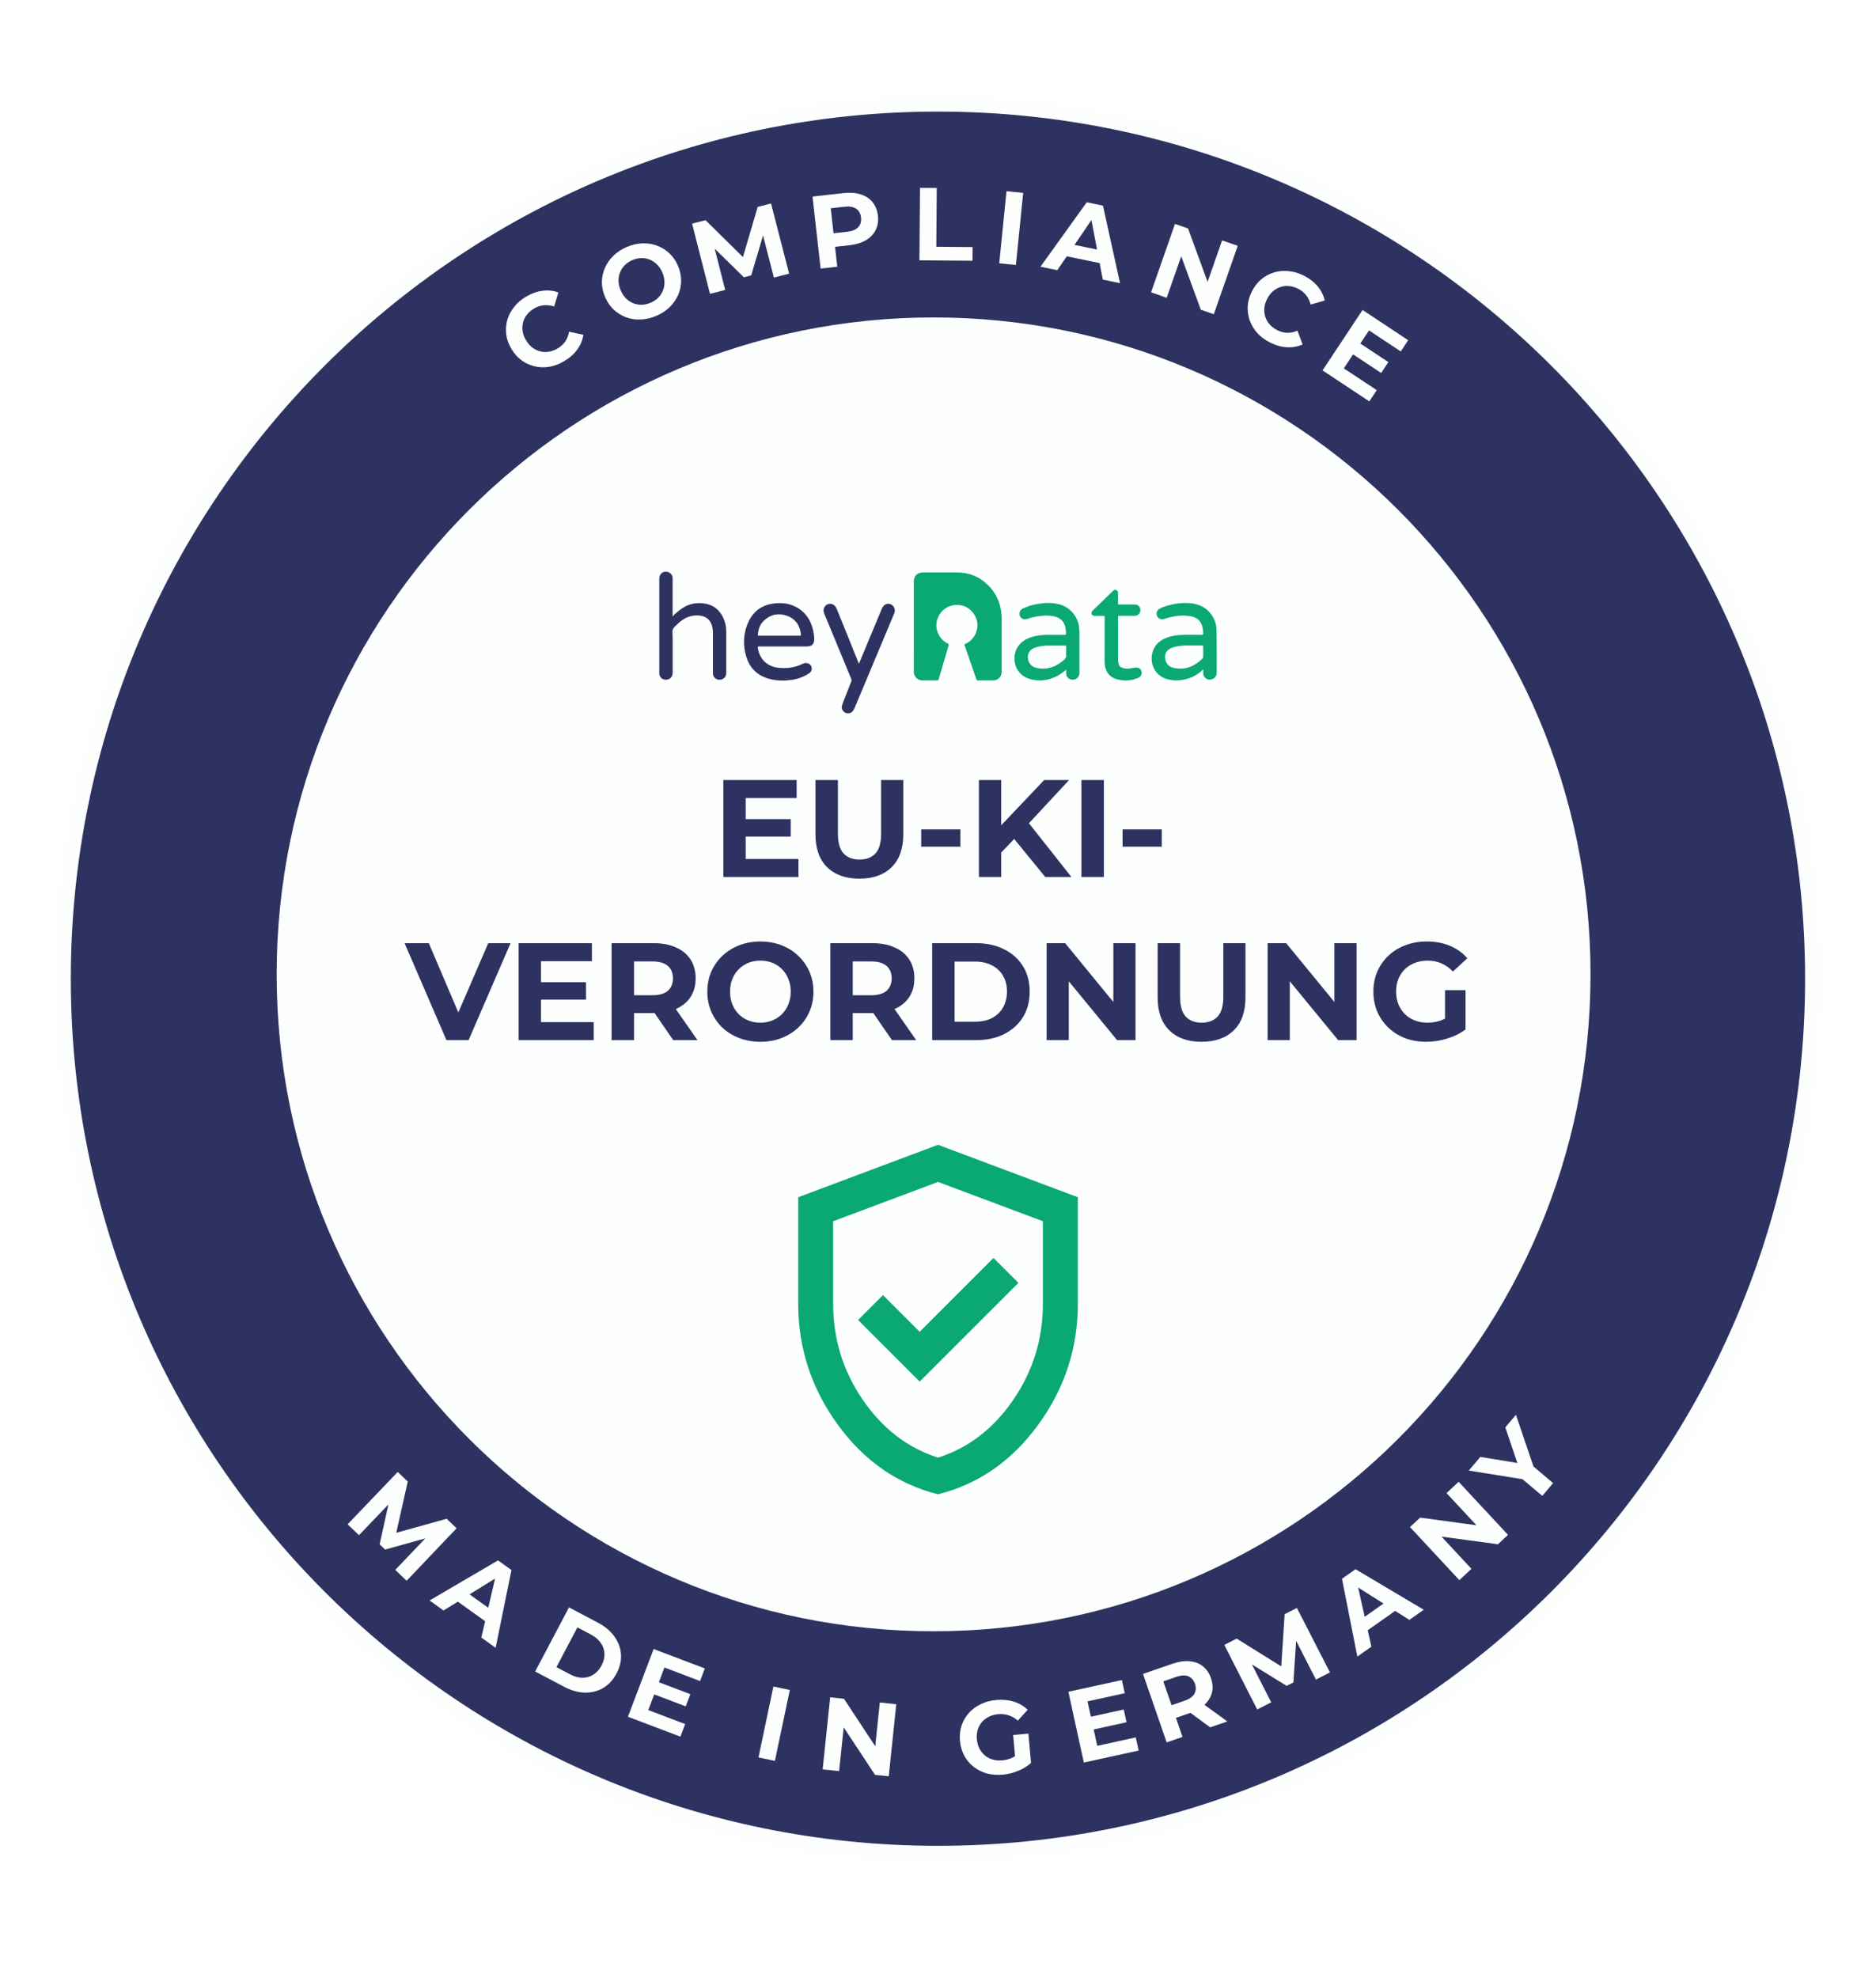 <svg width="92" height="97" viewBox="0 0 92 97" fill="none" xmlns="http://www.w3.org/2000/svg">
<path d="M45.998 90.952C69.721 90.952 88.952 71.721 88.952 47.998C88.952 24.274 69.721 5.043 45.998 5.043C22.274 5.043 3.043 24.274 3.043 47.998C3.043 71.721 22.274 90.952 45.998 90.952Z" fill="#2D3261" stroke="#FCFFFE" stroke-width="0.859"/>
<g filter="url(#filter0_d_4053_51707)">
<path d="M45.784 80C63.577 80 78 65.577 78 47.784C78 29.992 63.577 15.568 45.784 15.568C27.992 15.568 13.568 29.992 13.568 47.784C13.568 65.577 27.992 80 45.784 80Z" fill="#FCFFFE"/>
</g>
<path d="M45.101 67.756L49.944 62.914L48.722 61.692L45.101 65.314L43.301 63.514L42.08 64.735L45.101 67.756ZM46.001 73.284C44.016 72.784 42.377 71.645 41.084 69.867C39.791 68.088 39.145 66.113 39.145 63.942V58.714L46.001 56.143L52.858 58.714V63.942C52.858 66.113 52.212 68.088 50.919 69.867C49.626 71.645 47.987 72.784 46.001 73.284ZM46.001 71.485C47.487 71.013 48.715 70.07 49.687 68.656C50.658 67.242 51.144 65.671 51.144 63.942V59.892L46.001 57.964L40.859 59.892V63.942C40.859 65.671 41.344 67.242 42.316 68.656C43.287 70.07 44.516 71.013 46.001 71.485Z" fill="#0AA971"/>
<path d="M36.487 40.17H38.776V41.026H36.487V40.17ZM36.569 42.127H39.157V43.01H35.475V38.255H39.068V39.138H36.569V42.127ZM42.145 43.091C41.47 43.091 40.942 42.903 40.562 42.528C40.182 42.152 39.991 41.615 39.991 40.918V38.255H41.092V40.877C41.092 41.33 41.185 41.656 41.37 41.855C41.556 42.054 41.816 42.154 42.151 42.154C42.487 42.154 42.747 42.054 42.933 41.855C43.118 41.656 43.211 41.33 43.211 40.877V38.255H44.298V40.918C44.298 41.615 44.108 42.152 43.727 42.528C43.347 42.903 42.819 43.091 42.145 43.091ZM45.175 41.522V40.673H47.097V41.522H45.175ZM48.991 41.923L48.93 40.653L51.205 38.255H52.428L50.377 40.462L49.765 41.115L48.991 41.923ZM48.006 43.01V38.255H49.099V43.01H48.006ZM51.26 43.01L49.568 40.938L50.288 40.157L52.543 43.01H51.26ZM53.034 43.01V38.255H54.135V43.01H53.034ZM55.052 41.522V40.673H56.975V41.522H55.052ZM21.893 51.01L19.841 46.255H21.03L22.823 50.466H22.124L23.944 46.255H25.038L22.98 51.01H21.893ZM26.447 48.17H28.736V49.026H26.447V48.17ZM26.529 50.127H29.117V51.01H25.435V46.255H29.028V47.138H26.529V50.127ZM29.992 51.01V46.255H32.05C32.476 46.255 32.843 46.325 33.151 46.465C33.459 46.601 33.697 46.798 33.864 47.056C34.032 47.315 34.115 47.622 34.115 47.98C34.115 48.333 34.032 48.639 33.864 48.897C33.697 49.151 33.459 49.346 33.151 49.481C32.843 49.617 32.476 49.685 32.05 49.685H30.604L31.093 49.203V51.01H29.992ZM33.015 51.01L31.826 49.284H33.001L34.204 51.01H33.015ZM31.093 49.325L30.604 48.809H31.989C32.329 48.809 32.583 48.736 32.75 48.592C32.918 48.442 33.001 48.238 33.001 47.98C33.001 47.718 32.918 47.514 32.75 47.369C32.583 47.224 32.329 47.151 31.989 47.151H30.604L31.093 46.628V49.325ZM37.297 51.091C36.921 51.091 36.572 51.03 36.251 50.908C35.934 50.786 35.657 50.614 35.422 50.392C35.191 50.17 35.01 49.909 34.879 49.61C34.752 49.312 34.688 48.986 34.688 48.632C34.688 48.279 34.752 47.953 34.879 47.654C35.01 47.355 35.193 47.095 35.429 46.873C35.664 46.651 35.941 46.479 36.258 46.357C36.575 46.234 36.919 46.173 37.29 46.173C37.666 46.173 38.01 46.234 38.323 46.357C38.64 46.479 38.914 46.651 39.145 46.873C39.38 47.095 39.563 47.355 39.695 47.654C39.826 47.949 39.892 48.275 39.892 48.632C39.892 48.986 39.826 49.314 39.695 49.617C39.563 49.916 39.38 50.176 39.145 50.398C38.914 50.616 38.64 50.786 38.323 50.908C38.01 51.03 37.668 51.091 37.297 51.091ZM37.29 50.154C37.503 50.154 37.698 50.118 37.874 50.045C38.055 49.973 38.214 49.869 38.35 49.733C38.486 49.597 38.59 49.436 38.662 49.25C38.739 49.065 38.778 48.859 38.778 48.632C38.778 48.406 38.739 48.2 38.662 48.014C38.59 47.828 38.486 47.668 38.35 47.532C38.218 47.396 38.062 47.292 37.881 47.219C37.7 47.147 37.503 47.111 37.29 47.111C37.077 47.111 36.88 47.147 36.699 47.219C36.523 47.292 36.366 47.396 36.23 47.532C36.094 47.668 35.988 47.828 35.911 48.014C35.839 48.2 35.802 48.406 35.802 48.632C35.802 48.854 35.839 49.06 35.911 49.25C35.988 49.436 36.092 49.597 36.224 49.733C36.359 49.869 36.518 49.973 36.699 50.045C36.88 50.118 37.077 50.154 37.29 50.154ZM40.719 51.01V46.255H42.777C43.203 46.255 43.569 46.325 43.877 46.465C44.185 46.601 44.423 46.798 44.591 47.056C44.758 47.315 44.842 47.622 44.842 47.98C44.842 48.333 44.758 48.639 44.591 48.897C44.423 49.151 44.185 49.346 43.877 49.481C43.569 49.617 43.203 49.685 42.777 49.685H41.33L41.819 49.203V51.01H40.719ZM43.742 51.01L42.553 49.284H43.728L44.93 51.01H43.742ZM41.819 49.325L41.33 48.809H42.716C43.056 48.809 43.309 48.736 43.477 48.592C43.644 48.442 43.728 48.238 43.728 47.98C43.728 47.718 43.644 47.514 43.477 47.369C43.309 47.224 43.056 47.151 42.716 47.151H41.33L41.819 46.628V49.325ZM45.714 51.01V46.255H47.874C48.39 46.255 48.845 46.354 49.239 46.554C49.633 46.748 49.941 47.022 50.163 47.376C50.385 47.729 50.496 48.148 50.496 48.632C50.496 49.112 50.385 49.531 50.163 49.889C49.941 50.242 49.633 50.518 49.239 50.718C48.845 50.912 48.39 51.01 47.874 51.01H45.714ZM46.814 50.106H47.82C48.137 50.106 48.411 50.047 48.642 49.93C48.877 49.807 49.058 49.635 49.185 49.413C49.316 49.192 49.382 48.931 49.382 48.632C49.382 48.329 49.316 48.069 49.185 47.851C49.058 47.629 48.877 47.459 48.642 47.342C48.411 47.219 48.137 47.158 47.82 47.158H46.814V50.106ZM51.326 51.01V46.255H52.236L55.041 49.678H54.6V46.255H55.687V51.01H54.783L51.971 47.586H52.413V51.01H51.326ZM58.924 51.091C58.25 51.091 57.722 50.903 57.342 50.528C56.961 50.152 56.771 49.615 56.771 48.918V46.255H57.871V48.877C57.871 49.33 57.964 49.656 58.15 49.855C58.336 50.054 58.596 50.154 58.931 50.154C59.266 50.154 59.527 50.054 59.712 49.855C59.898 49.656 59.991 49.33 59.991 48.877V46.255H61.078V48.918C61.078 49.615 60.888 50.152 60.507 50.528C60.127 50.903 59.599 51.091 58.924 51.091ZM62.165 51.01V46.255H63.075L65.881 49.678H65.439V46.255H66.526V51.01H65.623L62.81 47.586H63.252V51.01H62.165ZM69.947 51.091C69.571 51.091 69.225 51.032 68.908 50.915C68.595 50.792 68.321 50.62 68.086 50.398C67.855 50.176 67.674 49.916 67.543 49.617C67.416 49.318 67.352 48.99 67.352 48.632C67.352 48.275 67.416 47.946 67.543 47.647C67.674 47.348 67.857 47.088 68.093 46.866C68.328 46.644 68.604 46.474 68.921 46.357C69.238 46.234 69.587 46.173 69.968 46.173C70.389 46.173 70.767 46.243 71.102 46.384C71.442 46.524 71.727 46.728 71.958 46.995L71.251 47.647C71.079 47.466 70.891 47.333 70.688 47.246C70.484 47.156 70.262 47.111 70.022 47.111C69.791 47.111 69.58 47.147 69.39 47.219C69.2 47.292 69.035 47.396 68.894 47.532C68.758 47.668 68.652 47.828 68.575 48.014C68.502 48.2 68.466 48.406 68.466 48.632C68.466 48.854 68.502 49.058 68.575 49.244C68.652 49.429 68.758 49.592 68.894 49.733C69.035 49.869 69.198 49.973 69.383 50.045C69.573 50.118 69.782 50.154 70.008 50.154C70.226 50.154 70.436 50.12 70.64 50.052C70.848 49.98 71.05 49.859 71.245 49.692L71.87 50.487C71.611 50.681 71.31 50.831 70.966 50.935C70.626 51.039 70.287 51.091 69.947 51.091ZM70.864 50.344V48.558H71.87V50.487L70.864 50.344Z" fill="#2D3261"/>
<path d="M44.814 30.717V28.531C44.814 28.239 44.98 28.074 45.273 28.074C45.823 28.074 46.373 28.074 46.923 28.074C47.533 28.074 48.057 28.288 48.482 28.723C48.824 29.071 49.041 29.521 49.1 30.004C49.117 30.143 49.125 30.283 49.124 30.423C49.124 31.248 49.124 32.073 49.124 32.898C49.124 33.013 49.106 33.123 49.031 33.215C48.996 33.261 48.951 33.299 48.9 33.325C48.848 33.352 48.791 33.366 48.733 33.367C48.472 33.369 48.211 33.367 47.95 33.369C47.935 33.371 47.92 33.367 47.908 33.359C47.897 33.35 47.889 33.337 47.886 33.323C47.694 32.765 47.501 32.208 47.306 31.651C47.291 31.608 47.303 31.592 47.342 31.574C47.487 31.51 47.614 31.412 47.713 31.289C47.813 31.165 47.881 31.02 47.912 30.865C48.033 30.343 47.66 29.78 47.13 29.686C46.578 29.588 46.087 29.901 45.948 30.438C45.839 30.862 46.059 31.351 46.454 31.544C46.525 31.579 46.536 31.609 46.513 31.683C46.351 32.221 46.194 32.761 46.038 33.301C46.022 33.356 45.999 33.371 45.943 33.371C45.717 33.368 45.49 33.362 45.264 33.371C44.977 33.384 44.811 33.156 44.812 32.925C44.816 32.187 44.814 31.452 44.814 30.717Z" fill="#0AA971"/>
<path d="M32.981 30.237C33.129 30.076 33.296 29.935 33.479 29.815C33.834 29.59 34.22 29.53 34.629 29.613C35.037 29.696 35.305 29.943 35.475 30.309C35.571 30.521 35.619 30.752 35.616 30.985C35.618 31.656 35.618 32.327 35.616 32.998C35.616 33.157 35.533 33.273 35.392 33.32C35.328 33.342 35.257 33.344 35.191 33.325C35.126 33.306 35.068 33.266 35.026 33.212C34.988 33.165 34.966 33.107 34.964 33.047C34.964 33.015 34.961 32.983 34.961 32.951C34.961 32.337 34.961 31.723 34.961 31.11C34.965 30.979 34.953 30.848 34.926 30.72C34.846 30.397 34.621 30.212 34.287 30.185C33.861 30.149 33.519 30.317 33.224 30.606C33.14 30.688 33.038 30.766 32.995 30.87C32.96 30.959 32.986 31.074 32.986 31.177C32.986 31.784 32.986 32.391 32.986 32.997C32.986 33.218 32.818 33.362 32.6 33.332C32.532 33.322 32.468 33.289 32.42 33.239C32.372 33.189 32.342 33.124 32.334 33.055C32.332 33.032 32.332 33.009 32.332 32.985C32.332 31.456 32.332 29.928 32.332 28.399C32.332 28.299 32.353 28.207 32.425 28.134C32.468 28.088 32.524 28.056 32.585 28.042C32.647 28.029 32.711 28.035 32.77 28.059C32.829 28.078 32.882 28.115 32.92 28.165C32.958 28.214 32.981 28.274 32.985 28.337C32.987 28.366 32.987 28.396 32.985 28.426V30.236L32.981 30.237Z" fill="#2D3261"/>
<path d="M38.419 31.704C38.022 31.704 37.624 31.704 37.227 31.704C37.165 31.704 37.159 31.719 37.166 31.774C37.242 32.33 37.633 32.7 38.198 32.753C38.598 32.791 38.98 32.738 39.344 32.565C39.418 32.529 39.495 32.502 39.578 32.52C39.692 32.546 39.776 32.612 39.802 32.729C39.816 32.783 39.812 32.841 39.791 32.892C39.769 32.944 39.731 32.988 39.683 33.016C39.429 33.186 39.141 33.297 38.839 33.342C38.496 33.39 38.152 33.393 37.812 33.315C37.213 33.177 36.794 32.824 36.608 32.237C36.423 31.65 36.442 31.051 36.711 30.485C36.964 29.949 37.401 29.651 37.997 29.591C38.346 29.555 38.685 29.591 39.002 29.749C39.341 29.915 39.609 30.197 39.757 30.543C39.867 30.794 39.926 31.064 39.93 31.338C39.936 31.58 39.816 31.703 39.571 31.704C39.187 31.704 38.803 31.704 38.419 31.704ZM38.22 31.177C38.555 31.177 38.89 31.177 39.225 31.177C39.27 31.177 39.284 31.166 39.279 31.119C39.232 30.68 39.023 30.353 38.597 30.201C38.177 30.05 37.791 30.126 37.464 30.436C37.28 30.612 37.193 30.837 37.168 31.087C37.159 31.176 37.159 31.176 37.249 31.176L38.22 31.177Z" fill="#2D3261"/>
<path d="M59.006 32.824C58.849 32.986 58.662 33.116 58.455 33.207C58.053 33.373 57.643 33.425 57.218 33.3C56.759 33.166 56.465 32.752 56.477 32.271C56.489 31.816 56.743 31.462 57.178 31.29C57.492 31.165 57.821 31.132 58.155 31.133C58.414 31.133 58.673 31.131 58.931 31.135C58.996 31.135 59.008 31.116 59.006 31.058C59.005 30.926 58.985 30.796 58.946 30.671C58.85 30.384 58.626 30.256 58.343 30.212C57.948 30.152 57.562 30.206 57.184 30.328C57.136 30.345 57.086 30.357 57.036 30.366C56.975 30.378 56.911 30.368 56.856 30.337C56.802 30.307 56.759 30.258 56.737 30.2C56.713 30.14 56.711 30.073 56.731 30.011C56.752 29.949 56.793 29.896 56.849 29.862C57.025 29.763 57.219 29.71 57.413 29.66C57.723 29.58 58.044 29.553 58.363 29.581C58.853 29.625 59.245 29.838 59.492 30.274C59.595 30.457 59.652 30.662 59.658 30.872C59.679 31.57 59.661 32.268 59.668 32.967C59.671 33.261 59.423 33.376 59.228 33.315C59.166 33.295 59.112 33.257 59.073 33.205C59.033 33.153 59.011 33.091 59.008 33.026C59.004 32.966 59.006 32.904 59.006 32.824ZM58.446 31.658C58.286 31.662 58.092 31.65 57.898 31.673C57.722 31.694 57.548 31.724 57.387 31.808C57.044 31.986 57.099 32.396 57.259 32.582C57.369 32.711 57.515 32.755 57.673 32.777C58.201 32.85 58.623 32.647 58.983 32.281C58.992 32.272 58.998 32.261 59.002 32.248C59.006 32.236 59.007 32.224 59.006 32.211C59.006 32.046 59.004 31.88 59.006 31.715C59.006 31.665 58.989 31.655 58.942 31.655C58.789 31.66 58.634 31.658 58.446 31.658Z" fill="#0AA971"/>
<path d="M52.285 32.843C52.154 32.948 52.032 33.05 51.891 33.126C51.453 33.362 50.991 33.444 50.507 33.302C49.654 33.051 49.545 32.033 50.055 31.547C50.259 31.354 50.507 31.25 50.778 31.192C50.998 31.149 51.221 31.13 51.445 31.134C51.699 31.134 51.953 31.134 52.207 31.135C52.267 31.135 52.28 31.117 52.278 31.061C52.274 30.892 52.255 30.727 52.178 30.573C52.077 30.37 51.898 30.275 51.687 30.227C51.432 30.169 51.174 30.184 50.916 30.219C50.734 30.249 50.555 30.293 50.38 30.352C50.27 30.387 50.167 30.385 50.077 30.299C49.945 30.172 49.972 29.942 50.133 29.857C50.359 29.745 50.6 29.668 50.849 29.627C51.191 29.562 51.536 29.544 51.88 29.62C52.142 29.676 52.381 29.81 52.565 30.005C52.749 30.199 52.87 30.445 52.911 30.709C52.928 30.818 52.937 30.928 52.937 31.038C52.937 31.691 52.937 32.343 52.937 32.996C52.939 33.055 52.924 33.113 52.896 33.164C52.867 33.216 52.825 33.259 52.774 33.289C52.723 33.319 52.665 33.334 52.606 33.334C52.547 33.334 52.489 33.318 52.438 33.288C52.393 33.264 52.355 33.228 52.328 33.185C52.301 33.142 52.286 33.093 52.285 33.042C52.283 32.975 52.285 32.909 52.285 32.843ZM52.283 31.965C52.283 31.884 52.28 31.804 52.283 31.724C52.286 31.672 52.269 31.658 52.217 31.659C51.974 31.661 51.732 31.66 51.489 31.659C51.277 31.653 51.065 31.676 50.859 31.729C50.679 31.779 50.511 31.856 50.441 32.045C50.339 32.322 50.468 32.685 50.853 32.761C51.375 32.866 51.81 32.696 52.191 32.349C52.256 32.289 52.297 32.226 52.283 32.134C52.279 32.077 52.279 32.02 52.283 31.962V31.965Z" fill="#0AA971"/>
<path d="M42.122 32.551L42.404 31.876C42.682 31.209 42.96 30.541 43.237 29.873C43.246 29.852 43.255 29.831 43.266 29.811C43.362 29.631 43.526 29.565 43.691 29.64C43.857 29.716 43.926 29.903 43.852 30.084C43.768 30.29 43.681 30.495 43.595 30.7C43.038 32.031 42.48 33.362 41.922 34.692C41.903 34.741 41.879 34.788 41.852 34.833C41.816 34.897 41.757 34.945 41.688 34.968C41.618 34.992 41.542 34.989 41.474 34.961C41.333 34.903 41.246 34.744 41.292 34.6C41.347 34.429 41.416 34.264 41.481 34.097C41.569 33.871 41.658 33.644 41.749 33.419C41.757 33.399 41.761 33.378 41.761 33.357C41.76 33.335 41.755 33.314 41.746 33.295C41.306 32.233 40.867 31.171 40.429 30.109C40.359 29.943 40.381 29.804 40.488 29.702C40.662 29.535 40.928 29.604 41.026 29.843C41.191 30.244 41.353 30.646 41.516 31.047C41.713 31.546 41.916 32.041 42.122 32.551Z" fill="#2D3261"/>
<path d="M54.175 31.399C54.175 31.024 54.175 30.65 54.175 30.274C54.175 30.217 54.159 30.2 54.102 30.202C53.963 30.206 53.824 30.202 53.686 30.202C53.617 30.202 53.562 30.184 53.535 30.117C53.507 30.049 53.532 29.998 53.581 29.95C53.903 29.639 54.222 29.326 54.544 29.016C54.598 28.963 54.654 28.902 54.742 28.939C54.83 28.977 54.83 29.053 54.829 29.132C54.827 29.281 54.829 29.43 54.827 29.58C54.827 29.631 54.84 29.646 54.892 29.646C55.146 29.643 55.401 29.643 55.655 29.646C55.711 29.645 55.766 29.661 55.811 29.693C55.857 29.725 55.891 29.771 55.909 29.824C55.928 29.879 55.93 29.939 55.915 29.995C55.899 30.052 55.866 30.102 55.821 30.14C55.764 30.184 55.692 30.205 55.62 30.2C55.38 30.2 55.14 30.2 54.899 30.2C54.841 30.2 54.828 30.216 54.828 30.273C54.831 30.96 54.828 31.647 54.831 32.334C54.831 32.434 54.836 32.536 54.884 32.629C54.907 32.677 54.947 32.714 54.997 32.734C55.182 32.815 55.37 32.803 55.561 32.758C55.6 32.748 55.64 32.742 55.681 32.738C55.836 32.726 55.947 32.798 55.982 32.931C55.997 32.995 55.988 33.061 55.958 33.119C55.927 33.176 55.877 33.221 55.816 33.245C55.581 33.349 55.322 33.391 55.066 33.365C54.897 33.349 54.732 33.319 54.582 33.236C54.347 33.108 54.229 32.901 54.188 32.645C54.174 32.526 54.169 32.407 54.173 32.288C54.174 31.991 54.174 31.695 54.175 31.399Z" fill="#0AA971"/>
<g filter="url(#filter1_d_4053_51707)">
<path d="M27.669 17.712C27.433 17.851 27.19 17.943 26.942 17.988C26.694 18.028 26.454 18.02 26.221 17.965C25.988 17.91 25.772 17.812 25.574 17.669C25.379 17.525 25.213 17.338 25.078 17.108C24.942 16.878 24.858 16.642 24.826 16.402C24.796 16.16 24.814 15.923 24.878 15.693C24.945 15.46 25.057 15.247 25.213 15.053C25.368 14.855 25.565 14.686 25.804 14.545C26.069 14.388 26.335 14.293 26.603 14.261C26.872 14.224 27.132 14.251 27.383 14.343L27.176 15.031C27 14.974 26.831 14.954 26.669 14.971C26.505 14.986 26.346 15.038 26.195 15.127C26.052 15.211 25.935 15.312 25.843 15.429C25.751 15.547 25.687 15.675 25.651 15.814C25.616 15.953 25.608 16.097 25.629 16.245C25.653 16.392 25.708 16.539 25.794 16.684C25.88 16.83 25.982 16.949 26.099 17.041C26.219 17.131 26.349 17.194 26.488 17.23C26.627 17.266 26.77 17.272 26.917 17.248C27.064 17.224 27.209 17.169 27.352 17.085C27.503 16.996 27.626 16.884 27.72 16.75C27.812 16.613 27.874 16.452 27.907 16.268L28.609 16.419C28.568 16.683 28.468 16.925 28.307 17.146C28.15 17.365 27.937 17.553 27.669 17.712Z" fill="#FCFFFE"/>
<path d="M32.182 15.492C31.923 15.601 31.665 15.661 31.408 15.67C31.154 15.678 30.914 15.64 30.688 15.556C30.464 15.47 30.264 15.344 30.086 15.176C29.912 15.008 29.773 14.802 29.67 14.559C29.567 14.315 29.516 14.072 29.517 13.83C29.52 13.586 29.57 13.353 29.668 13.132C29.765 12.911 29.905 12.712 30.088 12.536C30.27 12.359 30.49 12.217 30.745 12.109C31.004 11.999 31.259 11.941 31.509 11.934C31.763 11.926 32.002 11.965 32.225 12.05C32.452 12.134 32.654 12.26 32.831 12.428C33.008 12.592 33.148 12.797 33.252 13.044C33.355 13.287 33.405 13.532 33.403 13.779C33.4 14.023 33.349 14.256 33.252 14.477C33.156 14.694 33.017 14.89 32.834 15.067C32.655 15.242 32.437 15.384 32.182 15.492ZM31.904 14.848C32.05 14.787 32.174 14.705 32.275 14.604C32.378 14.501 32.457 14.383 32.511 14.25C32.565 14.117 32.59 13.976 32.586 13.827C32.584 13.677 32.551 13.524 32.485 13.368C32.419 13.212 32.333 13.082 32.225 12.976C32.122 12.87 32.003 12.789 31.87 12.735C31.74 12.68 31.602 12.654 31.456 12.657C31.311 12.659 31.165 12.692 31.018 12.754C30.872 12.816 30.747 12.898 30.643 13.001C30.543 13.102 30.465 13.219 30.411 13.352C30.357 13.485 30.331 13.627 30.332 13.777C30.336 13.926 30.371 14.078 30.437 14.234C30.502 14.387 30.587 14.518 30.692 14.628C30.799 14.733 30.917 14.814 31.047 14.869C31.18 14.923 31.32 14.948 31.466 14.946C31.611 14.943 31.758 14.91 31.904 14.848Z" fill="#FCFFFE"/>
<path d="M34.818 14.41L33.94 10.966L34.6 10.799L36.685 12.855L36.335 12.944L37.158 10.147L37.812 9.98L38.699 13.421L37.951 13.612L37.361 11.316L37.499 11.28L36.84 13.507L36.481 13.599L34.813 11.965L34.98 11.922L35.565 14.22L34.818 14.41Z" fill="#FCFFFE"/>
<path d="M40.243 13.172L39.847 9.64L41.376 9.469C41.692 9.433 41.97 9.455 42.211 9.533C42.45 9.609 42.644 9.735 42.789 9.913C42.935 10.091 43.023 10.312 43.053 10.578C43.083 10.84 43.046 11.074 42.943 11.28C42.84 11.486 42.68 11.653 42.463 11.783C42.246 11.91 41.979 11.991 41.663 12.027L40.588 12.147L40.91 11.738L41.061 13.08L40.243 13.172ZM40.92 11.829L40.514 11.481L41.543 11.366C41.795 11.337 41.977 11.262 42.09 11.141C42.202 11.019 42.247 10.863 42.226 10.671C42.204 10.476 42.125 10.331 41.988 10.238C41.852 10.144 41.657 10.111 41.405 10.14L40.376 10.255L40.696 9.826L40.92 11.829Z" fill="#FCFFFE"/>
<path d="M45.089 12.767L45.117 9.213L45.939 9.219L45.917 12.103L47.699 12.117L47.693 12.787L45.089 12.767Z" fill="#FCFFFE"/>
<path d="M49.003 12.913L49.359 9.377L50.177 9.459L49.821 12.995L49.003 12.913Z" fill="#FCFFFE"/>
<path d="M51.024 13.08L53.294 9.921L54.09 10.085L54.927 13.887L54.082 13.712L53.444 10.377L53.762 10.443L51.85 13.251L51.024 13.08ZM51.954 12.495L52.294 11.928L54.084 12.297L54.176 12.954L51.954 12.495Z" fill="#FCFFFE"/>
<path d="M56.449 14.335L57.622 10.981L58.264 11.206L59.399 14.313L59.087 14.204L59.932 11.789L60.699 12.057L59.526 15.411L58.888 15.188L57.749 12.08L58.061 12.188L57.216 14.604L56.449 14.335Z" fill="#FCFFFE"/>
<path d="M62.284 16.798C62.039 16.675 61.831 16.521 61.659 16.335C61.492 16.149 61.368 15.942 61.289 15.716C61.21 15.491 61.176 15.256 61.189 15.012C61.205 14.77 61.273 14.53 61.394 14.291C61.514 14.053 61.667 13.855 61.852 13.698C62.041 13.543 62.249 13.43 62.478 13.36C62.71 13.291 62.95 13.27 63.198 13.296C63.447 13.32 63.696 13.394 63.944 13.519C64.219 13.658 64.442 13.831 64.614 14.039C64.79 14.245 64.908 14.479 64.966 14.739L64.275 14.937C64.229 14.758 64.154 14.605 64.052 14.477C63.951 14.347 63.822 14.242 63.665 14.163C63.517 14.088 63.368 14.044 63.22 14.03C63.072 14.015 62.929 14.031 62.793 14.076C62.657 14.121 62.532 14.192 62.418 14.29C62.307 14.39 62.213 14.515 62.137 14.666C62.061 14.817 62.016 14.967 62.002 15.115C61.991 15.265 62.008 15.408 62.053 15.544C62.097 15.681 62.17 15.804 62.269 15.915C62.369 16.026 62.492 16.119 62.641 16.193C62.798 16.273 62.958 16.316 63.121 16.322C63.286 16.326 63.455 16.292 63.628 16.22L63.88 16.892C63.636 17.001 63.378 17.047 63.105 17.03C62.836 17.016 62.562 16.939 62.284 16.798Z" fill="#FCFFFE"/>
<path d="M66.66 16.814L68.086 17.758L67.733 18.291L66.307 17.347L66.66 16.814ZM65.903 18.066L67.516 19.134L67.151 19.684L64.858 18.165L66.82 15.202L69.059 16.685L68.694 17.235L67.137 16.204L65.903 18.066Z" fill="#FCFFFE"/>
</g>
<g filter="url(#filter2_d_4053_51707)">
<path d="M17.048 74.754L19.505 72.188L19.997 72.658L19.355 75.516L19.095 75.266L21.904 74.483L22.391 74.95L19.941 77.524L19.384 76.991L21.02 75.275L21.122 75.373L18.885 75.993L18.617 75.736L19.12 73.456L19.245 73.576L17.605 75.288L17.048 74.754Z" fill="#FCFFFE"/>
<path d="M21.066 78.491L24.423 76.525L25.083 76.998L24.306 80.812L23.604 80.309L24.375 77.002L24.639 77.191L21.751 78.982L21.066 78.491ZM22.153 78.333L22.694 77.953L24.18 79.017L23.998 79.655L22.153 78.333Z" fill="#FCFFFE"/>
<path d="M26.245 81.973L27.904 78.83L29.331 79.584C29.672 79.764 29.938 79.988 30.129 80.257C30.322 80.523 30.43 80.812 30.453 81.123C30.477 81.434 30.404 81.749 30.235 82.07C30.067 82.387 29.848 82.625 29.576 82.784C29.307 82.94 29.007 83.015 28.677 83.009C28.349 83.001 28.014 82.906 27.672 82.726L26.245 81.973ZM27.287 81.76L27.952 82.11C28.161 82.221 28.363 82.277 28.557 82.28C28.755 82.281 28.935 82.231 29.096 82.129C29.26 82.028 29.394 81.878 29.498 81.681C29.604 81.48 29.652 81.285 29.641 81.096C29.634 80.905 29.574 80.73 29.459 80.57C29.349 80.408 29.19 80.272 28.98 80.162L28.316 79.811L27.287 81.76Z" fill="#FCFFFE"/>
<path d="M32.254 82.478L33.854 83.085L33.627 83.683L32.027 83.076L32.254 82.478ZM31.792 83.866L33.601 84.552L33.367 85.169L30.794 84.193L32.055 80.871L34.566 81.824L34.331 82.441L32.585 81.778L31.792 83.866Z" fill="#FCFFFE"/>
<path d="M37.196 86.188L37.928 82.71L38.733 82.88L38.001 86.357L37.196 86.188Z" fill="#FCFFFE"/>
<path d="M40.343 86.774L40.712 83.24L41.389 83.311L43.208 86.073L42.88 86.039L43.146 83.494L43.954 83.579L43.585 87.113L42.913 87.043L41.089 84.28L41.417 84.314L41.151 86.859L40.343 86.774Z" fill="#FCFFFE"/>
<path d="M49.172 87.034C48.892 87.058 48.63 87.037 48.386 86.971C48.145 86.9 47.93 86.791 47.74 86.641C47.553 86.491 47.401 86.309 47.284 86.096C47.17 85.881 47.101 85.641 47.077 85.375C47.053 85.109 47.079 84.86 47.154 84.629C47.231 84.398 47.351 84.192 47.511 84.011C47.672 83.83 47.866 83.686 48.094 83.577C48.322 83.465 48.578 83.397 48.861 83.371C49.175 83.343 49.461 83.371 49.719 83.453C49.982 83.535 50.207 83.668 50.397 83.851L49.914 84.384C49.774 84.26 49.626 84.173 49.468 84.123C49.31 84.069 49.142 84.05 48.964 84.066C48.792 84.081 48.637 84.122 48.501 84.188C48.364 84.255 48.248 84.343 48.152 84.454C48.06 84.564 47.991 84.691 47.946 84.834C47.905 84.977 47.891 85.133 47.906 85.301C47.921 85.466 47.962 85.616 48.028 85.749C48.097 85.882 48.187 85.996 48.298 86.092C48.411 86.184 48.539 86.251 48.682 86.292C48.829 86.334 48.986 86.347 49.155 86.332C49.317 86.317 49.471 86.278 49.618 86.214C49.769 86.146 49.911 86.044 50.045 85.906L50.562 86.456C50.383 86.618 50.169 86.749 49.92 86.85C49.674 86.95 49.424 87.011 49.172 87.034ZM49.805 86.417L49.686 85.087L50.435 85.02L50.562 86.456L49.805 86.417Z" fill="#FCFFFE"/>
<path d="M53.438 84.204L55.109 83.838L55.246 84.463L53.575 84.829L53.438 84.204ZM53.81 85.619L55.699 85.206L55.84 85.851L53.152 86.438L52.394 82.967L55.017 82.393L55.158 83.038L53.333 83.437L53.81 85.619Z" fill="#FCFFFE"/>
<path d="M57.214 85.451L56.053 82.092L57.507 81.59C57.808 81.486 58.084 81.446 58.336 81.47C58.587 81.491 58.803 81.572 58.984 81.713C59.165 81.855 59.3 82.052 59.387 82.305C59.473 82.554 59.489 82.791 59.433 83.014C59.377 83.234 59.256 83.429 59.072 83.6C58.888 83.772 58.645 83.909 58.344 84.013L57.322 84.366L57.55 83.906L57.991 85.182L57.214 85.451ZM59.349 84.713L58.088 83.785L58.918 83.498L60.189 84.423L59.349 84.713ZM57.58 83.993L57.109 83.747L58.087 83.409C58.327 83.326 58.489 83.213 58.572 83.07C58.654 82.923 58.663 82.759 58.6 82.577C58.536 82.391 58.427 82.268 58.273 82.206C58.12 82.145 57.923 82.155 57.683 82.238L56.704 82.576L56.922 82.088L57.58 83.993Z" fill="#FCFFFE"/>
<path d="M61.653 83.836L60.041 80.669L60.647 80.361L63.133 81.909L62.811 82.073L62.999 79.163L63.601 78.857L65.222 82.019L64.534 82.369L63.455 80.259L63.581 80.194L63.428 82.511L63.097 82.679L61.111 81.451L61.265 81.373L62.34 83.486L61.653 83.836Z" fill="#FCFFFE"/>
<path d="M66.565 81.242L65.811 77.425L66.475 76.957L69.821 78.945L69.116 79.442L66.246 77.628L66.511 77.44L67.253 80.756L66.565 81.242ZM66.773 80.163L66.591 79.527L68.085 78.474L68.627 78.855L66.773 80.163Z" fill="#FCFFFE"/>
<path d="M71.566 77.492L69.147 74.89L69.645 74.427L72.922 74.873L72.681 75.097L70.939 73.224L71.533 72.67L73.953 75.273L73.459 75.733L70.177 75.29L70.419 75.065L72.161 76.939L71.566 77.492Z" fill="#FCFFFE"/>
<path d="M75.634 73.362L74.525 72.424L75.026 72.602L72.032 72.118L72.595 71.451L74.892 71.825L74.568 72.208L73.821 70.002L74.342 69.385L75.318 72.257L75.056 71.796L76.165 72.734L75.634 73.362Z" fill="#FCFFFE"/>
</g>
<defs>
<filter id="filter0_d_4053_51707" x="0.116" y="2.116" width="91.337" height="91.337" filterUnits="userSpaceOnUse" color-interpolation-filters="sRGB">
<feFlood flood-opacity="0" result="BackgroundImageFix"/>
<feColorMatrix in="SourceAlpha" type="matrix" values="0 0 0 0 0 0 0 0 0 0 0 0 0 0 0 0 0 0 127 0" result="hardAlpha"/>
<feOffset/>
<feGaussianBlur stdDeviation="6.726"/>
<feComposite in2="hardAlpha" operator="out"/>
<feColorMatrix type="matrix" values="0 0 0 0 0 0 0 0 0 0 0 0 0 0 0 0 0 0 0.15 0"/>
<feBlend mode="normal" in2="BackgroundImageFix" result="effect1_dropShadow_4053_51707"/>
<feBlend mode="normal" in="SourceGraphic" in2="effect1_dropShadow_4053_51707" result="shape"/>
</filter>
<filter id="filter1_d_4053_51707" x="15.161" y="0.231" width="62.934" height="28.433" filterUnits="userSpaceOnUse" color-interpolation-filters="sRGB">
<feFlood flood-opacity="0" result="BackgroundImageFix"/>
<feColorMatrix in="SourceAlpha" type="matrix" values="0 0 0 0 0 0 0 0 0 0 0 0 0 0 0 0 0 0 127 0" result="hardAlpha"/>
<feOffset/>
<feGaussianBlur stdDeviation="4.491"/>
<feComposite in2="hardAlpha" operator="out"/>
<feColorMatrix type="matrix" values="0 0 0 0 0 0 0 0 0 0 0 0 0 0 0 0 0 0 0.25 0"/>
<feBlend mode="normal" in2="BackgroundImageFix" result="effect1_dropShadow_4053_51707"/>
<feBlend mode="normal" in="SourceGraphic" in2="effect1_dropShadow_4053_51707" result="shape"/>
</filter>
<filter id="filter2_d_4053_51707" x="8.067" y="60.403" width="77.971" height="35.783" filterUnits="userSpaceOnUse" color-interpolation-filters="sRGB">
<feFlood flood-opacity="0" result="BackgroundImageFix"/>
<feColorMatrix in="SourceAlpha" type="matrix" values="0 0 0 0 0 0 0 0 0 0 0 0 0 0 0 0 0 0 127 0" result="hardAlpha"/>
<feOffset/>
<feGaussianBlur stdDeviation="4.491"/>
<feComposite in2="hardAlpha" operator="out"/>
<feColorMatrix type="matrix" values="0 0 0 0 0 0 0 0 0 0 0 0 0 0 0 0 0 0 0.25 0"/>
<feBlend mode="normal" in2="BackgroundImageFix" result="effect1_dropShadow_4053_51707"/>
<feBlend mode="normal" in="SourceGraphic" in2="effect1_dropShadow_4053_51707" result="shape"/>
</filter>
</defs>
</svg>
